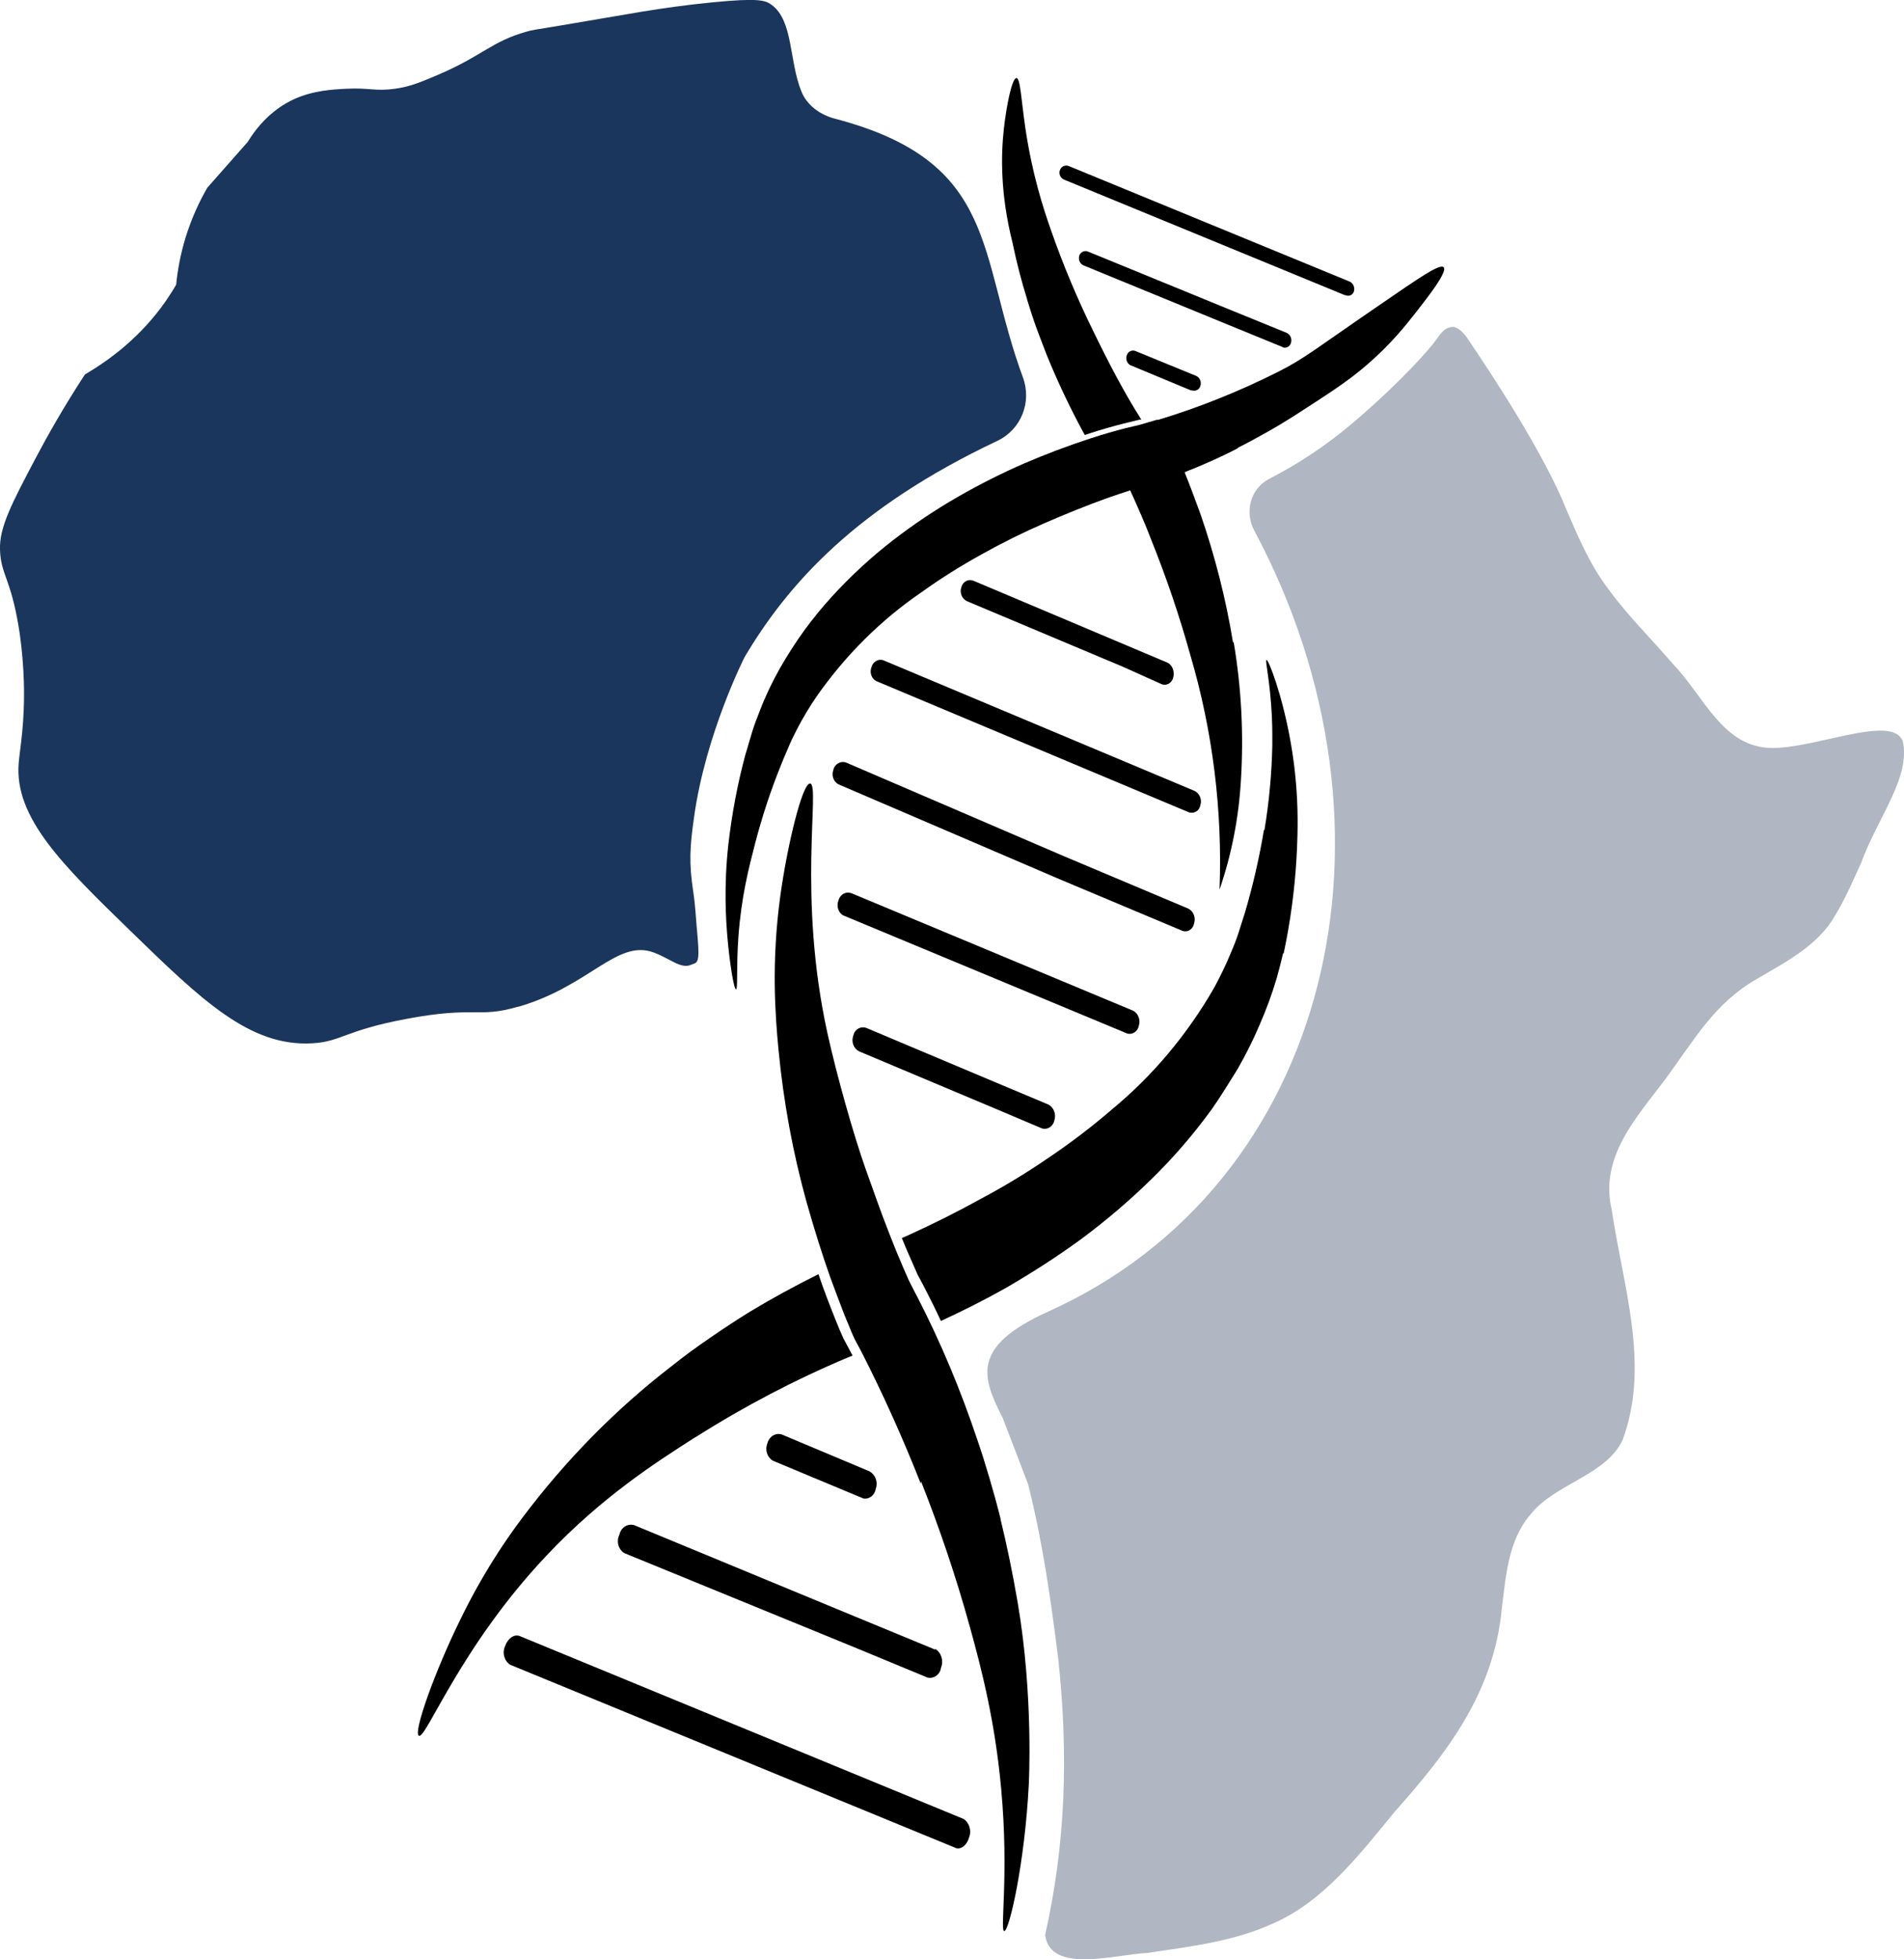 <?xml version="1.0" encoding="UTF-8"?>
<svg id="Layer_2" data-name="Layer 2" xmlns="http://www.w3.org/2000/svg" viewBox="0 0 130.24 134">
  <defs>
    <style>
      .cls-1 {
        fill: #1a365d;
      }

      .cls-2 {
        fill: #b0b7c3;
      }
    </style>
  </defs>
  <g id="Layer_1-2" data-name="Layer 1">
    <g>
      <path d="M70.25,20.47c.22.71.42,1.34.63,1.92.21.58.47,1.23.72,1.89.76,1.87,1.63,3.7,2.6,5.47l.31-.1c.79-.26,1.57-.48,2.35-.68l1.1-.27h.11c-1.17-1.84-2.24-3.89-3.33-6.14-1.08-2.2-2.03-4.47-2.84-6.79-.58-1.64-1.3-3.91-1.76-7-.29-1.97-.34-3.42-.61-3.43-.32-.01-.7,2.01-.86,3.45-.21,1.87-.24,4.52.59,7.81.27,1.31.6,2.6,1,3.87Z"/>
      <path d="M79.18,28.7l-1.27.37-.89.21c-.79.2-1.57.43-2.35.68-1.63.53-3.15,1.11-4.62,1.74-1.56.68-3.08,1.45-4.56,2.3-1.54.89-3.02,1.88-4.43,2.97-1.48,1.15-2.87,2.43-4.15,3.83-.67.73-1.3,1.51-1.89,2.31-.6.83-1.15,1.69-1.66,2.58-.52.92-.98,1.87-1.36,2.86-.21.53-.4,1.02-.55,1.51s-.22.74-.33,1.12l-.12.39c-.55,2.03-.94,4.11-1.18,6.21-.32,2.9-.16,5.16-.06,6.36.15,1.71.44,3.54.59,3.53.13-.01.01-1.5.16-3.61.2-2.72.71-4.7,1.14-6.36.47-1.8,1.04-3.56,1.74-5.29l.21-.52.33-.77c.16-.39.35-.79.58-1.23.41-.79.86-1.54,1.36-2.27,1.96-2.8,4.38-5.21,7.16-7.11,1.32-.95,2.7-1.81,4.11-2.59,1.43-.8,2.87-1.51,4.27-2.12,1.4-.61,2.93-1.23,4.32-1.73.57-.2,1.09-.37,1.58-.53.59,1.3,1.05,2.36,1.43,3.36,1.04,2.58,1.94,5.23,2.69,7.93,1.52,5.17,2.2,10.59,1.99,16.02.82-2.39,1.31-4.89,1.46-7.43.2-3.17.04-6.36-.49-9.49h-.05c-.49-2.99-1.24-5.92-2.22-8.76-.39-1.07-.74-2.01-1.09-2.87,1.24-.49,2.45-1.02,3.64-1.64l-.02-.02c.73-.37,1.43-.75,2.12-1.14.18-.11.37-.22.57-.33,0,0,.71-.42,1.44-.89,2.32-1.5,3.48-2.25,4.75-3.35,1.63-1.41,2.64-2.69,3.39-3.65.79-1.01,2.11-2.7,1.83-3-.27-.28-1.89.88-4.09,2.38-4.75,3.25-5.4,3.85-7.25,4.78-2.65,1.33-5.4,2.44-8.23,3.29Z"/>
      <path d="M47.58,98.3c3.34-2.12,6.84-3.95,10.46-5.47l.28-.11-.63-1.18c-.19-.42-.37-.84-.54-1.28-.4-1-.8-2.02-1.16-3.1,0,0,0,0-.02,0-1.57.78-3.12,1.62-4.66,2.55-.91.56-1.82,1.16-2.72,1.78-.9.61-1.81,1.28-2.7,1.99-3.81,2.94-7.23,6.43-10.18,10.36-2.36,3.15-3.69,5.85-4.21,6.91-1.73,3.51-3.25,7.74-2.85,7.97.49.28,2.8-6.05,8.75-12.34,3.71-3.93,7.37-6.3,10.18-8.09Z"/>
      <path d="M86.46,56.75c-.32,1.93-.76,3.83-1.31,5.7-.15.46-.3.95-.44,1.38s-.31.87-.49,1.28c-.35.85-.74,1.67-1.18,2.47-1.83,3.18-4.18,5.98-6.93,8.26-1.38,1.19-2.83,2.3-4.33,3.31-1.51,1.04-3.09,2-4.73,2.87-1.61.89-3.27,1.72-4.95,2.48l-.41.18c.2.5.4.98.62,1.46l.46,1.05.18.33.31.59c.38.74.75,1.48,1.1,2.24,1.5-.69,2.99-1.44,4.45-2.26,1.74-1.01,3.46-2.11,5.12-3.32,1.66-1.23,3.24-2.57,4.73-4.02,1.53-1.48,2.93-3.1,4.2-4.84.63-.89,1.18-1.81,1.79-2.78.56-.98,1.07-1.99,1.51-3.03.46-1.05.86-2.13,1.18-3.23.15-.55.3-1.11.43-1.67h.04c.12-.55.21-1.07.31-1.61.37-2.13.58-4.29.63-6.46.03-1.24.04-3.47-.45-6.28-.55-3.2-1.52-5.75-1.67-5.71-.11.03.25,1.39.37,3.86.04.89.03,1.55.03,1.98-.04,1.95-.22,3.89-.54,5.81Z"/>
      <path d="M68.45,103.91c-.25-1.01-.5-1.9-.75-2.75s-.54-1.79-.84-2.66c-1.13-3.38-2.5-6.67-4.12-9.81l-.2-.38-.38-.75-.39-.89c-.31-.72-.62-1.47-.91-2.22-.71-1.8-1.18-3.21-1.66-4.53-.81-2.28-1.97-6.39-2.6-9.25-2.07-9.4-.48-16.98-1.18-17.08-.53-.07-1.56,4.2-2.04,7.66-.63,4.59-.35,8.19-.13,10.53.34,3.55.98,7.06,1.93,10.47.56,1.97,1.07,3.58,1.61,5.11.31.84.63,1.69.96,2.55.17.41.34.82.53,1.28l.18.4.45.84c1.5,2.94,2.86,5.96,4.07,9.04l.02-.15c1.29,3.25,2.41,6.58,3.35,9.98.8,2.9,1.72,6.45,2.14,11.11.53,5.84-.1,9.63.2,9.67.34.04,1.41-4.67,1.68-9.98,0,0,.34-6.05-.75-12.45-.37-2.17-.77-4.05-1.18-5.74Z"/>
      <path d="M60.4,45.15c-.34-.1-.69.12-.79.48-.14.37,0,.79.34.96l21.3,8.94.07.03s.05.02.08.02c.33.07.65-.16.71-.51.12-.38-.05-.8-.39-.97l-21.3-8.94s-.02,0-.03-.01Z"/>
      <path d="M57.7,62.62l19.38,8.06h-.01s.04.01.06.02c.35.08.7-.16.77-.54.13-.4-.04-.85-.39-1.03l-19.3-8.05s-.01,0-.02,0c-.37-.11-.74.12-.84.52-.15.39,0,.85.36,1.03Z"/>
      <path d="M65.86,124.39l-30.29-12.48c-.38-.17-.83.14-1.02.68-.21.46-.06,1.02.36,1.28l30.45,12.52h-.02c.38.15.8-.17.95-.72.19-.48,0-1.03-.41-1.28Z"/>
      <path d="M59.51,100.65l-6.07-2.55s-.02,0-.03,0c-.41-.1-.82.19-.92.63-.18.44-.01.95.38,1.18l6.11,2.55h0s.04.02.06.03c.41.08.79-.21.86-.65.17-.44,0-.95-.39-1.18Z"/>
      <path d="M92.01,20.19h.04s.05.02.08.03c.22.05.44-.09.49-.32.06-.26-.06-.53-.3-.64l-19.23-7.91s0,0,0,0c-.24-.09-.5.04-.59.29-.09.25.03.53.27.64l19.25,7.92Z"/>
      <path d="M77.35,24.99l4.11,1.71h.05s.04,0,.06.01c.24.06.48-.08.54-.32.09-.27-.04-.57-.29-.68l-4.15-1.7s-.02,0-.03-.01c-.24-.08-.5.06-.57.32-.09.27.04.57.29.68Z"/>
      <path d="M57.01,52.64s0,0,0,.01c-.15.38,0,.82.35,1l14.87,6.38s0,0,0,0l1.28.54h0s7.38,3.1,7.38,3.1c.32.11.67-.08.77-.43,0-.03.01-.05.02-.08.13-.39-.04-.83-.39-1.01l-8.52-3.59s0,0,0,0l-14.91-6.41c-.35-.12-.73.09-.85.47Z"/>
      <path d="M76.62,45.52l2.85,1.28c.32.12.66-.07.77-.41,0-.02.01-.04.01-.05.12-.37-.05-.85-.38-1.01l-2.84-1.2-10.47-4.42c-.34-.12-.7.08-.8.45,0,0,0,0,0,0-.13.37.03.78.36.95l10.51,4.42Z"/>
      <path d="M87.73,23.75c.22.09.47-.02.56-.25,0-.02.01-.04.02-.06.08-.27-.05-.55-.29-.67l-4.24-1.73-9.35-3.83c-.24-.1-.5.02-.6.26,0,0,0,.01,0,.02-.09.26.04.55.28.66l9.38,3.85,4.25,1.74Z"/>
      <path d="M58.74,71.9l9.39,3.95,3.14,1.33c.36.11.73-.11.84-.49,0-.02.01-.04.01-.06.14-.41-.03-.87-.39-1.07h.01l-3.55-1.49-8.95-3.77c-.36-.12-.75.09-.86.48,0,.02,0,.04-.01.05-.15.4,0,.87.37,1.06Z"/>
      <path d="M43.35,104.31c-.44-.11-.88.18-.98.66,0,0,0,0,0,0-.23.45-.07,1.02.34,1.26,0,0,.01,0,.02.01l15.71,6.43,5,2.07c.41.1.83-.17.92-.62,0-.02,0-.04.01-.06.19-.47.02-1.03-.4-1.28v.05l-5.5-2.27-15.13-6.26Z"/>
    </g>
    <path class="cls-1" d="M35.46,68.86c4.9-1.42,6.76-4.67,9.29-3.7,1.14.44,1.83,1.13,2.52.83.38-.17.62.03.45-1.86-.14-1.52-.15-2.16-.3-3.14-.3-1.99-.23-3.07.05-5.06.79-5.74,3.47-11,3.47-11,2.97-5,7.62-10.21,17.27-14.77,1.65-.78,2.38-2.66,1.76-4.35-3.11-8.42-1.61-14.74-12.85-17.69-1.01-.26-1.92-.91-2.3-1.86-.86-2.11-.54-4.82-2.04-5.93-.42-.31-.89-.48-4.04-.17-3.66.36-5.9.84-10.37,1.58-1.9.32-1.93.3-2.34.42-2.45.69-3.04,1.68-6.17,3-1.16.49-1.83.77-2.84.91-1.34.19-1.74-.08-3.33,0-.96.05-2.25.12-3.55.7-.66.3-2.05,1.06-3.19,2.93-.92,1.05-1.84,2.09-2.77,3.14-.5.87-1.06,2.02-1.49,3.42-.37,1.21-.55,2.31-.64,3.21-.21.37-.45.74-.71,1.12-1.67,2.4-3.75,3.98-5.53,5.02-1.48,2.27-2.58,4.23-3.33,5.65C.8,34.44-.05,36.06,0,37.6c.06,1.72.73,1.94,1.28,5.3.07.4.29,1.85.35,3.7.09,2.85-.28,4.66-.35,5.58-.32,3.76,3.03,7.01,7.66,11.51,4.86,4.72,8.14,7.91,12.41,7.67,2.01-.11,2.15-.86,6.45-1.67,4.78-.9,4.84-.02,7.66-.84Z"/>
    <path class="cls-2" d="M130.14,50.64l-.11-.17c-1.02-1.44-5.95.71-8.81.69-3.38-.02-4.64-3.52-6.78-5.74-1.59-1.85-3.25-3.46-4.63-5.41-1.13-1.56-1.9-3.38-2.67-5.17-1.55-3.88-5.16-9.32-6.57-11.41-.31-.49-.65-.94-1.12-1.07-.74-.03-1.01.68-1.53,1.29-1.65,1.97-4.29,4.43-6.33,6.05-1.51,1.17-3.04,2.16-4.77,3.05,0,0-.02.01-.03.02-1.26.66-1.67,2.26-1,3.51,10.98,20.53,5.25,44.71-14.07,53.42-5.35,2.41-4.55,4.5-3.12,7.31.58,1.51,1.15,3.01,1.73,4.52,1.02,4.08,1.55,7.91,2.06,11.95.71,6.63.49,12.7-.9,18.87.37,2.68,4.73,1.34,6.96,1.23,2.84-.42,5.89-.78,8.52-1.97,3.52-1.49,6.01-4.74,8.44-7.7,3.49-3.92,6.75-8.06,7.31-13.81.28-2.25.43-4.71,1.96-6.5,1.65-2.12,5.2-2.68,6.32-5.13,1.89-5.12.02-10.49-.75-15.71-.85-3.58,1.64-6.27,3.64-8.91,2.06-2.81,3.39-5.22,6.25-6.87,1.99-1.18,4.2-2.28,5.38-4.35.69-1.12,1.22-2.37,1.78-3.59,1.15-3.16,3.45-5.91,2.84-8.4Z"/>
  </g>
</svg>